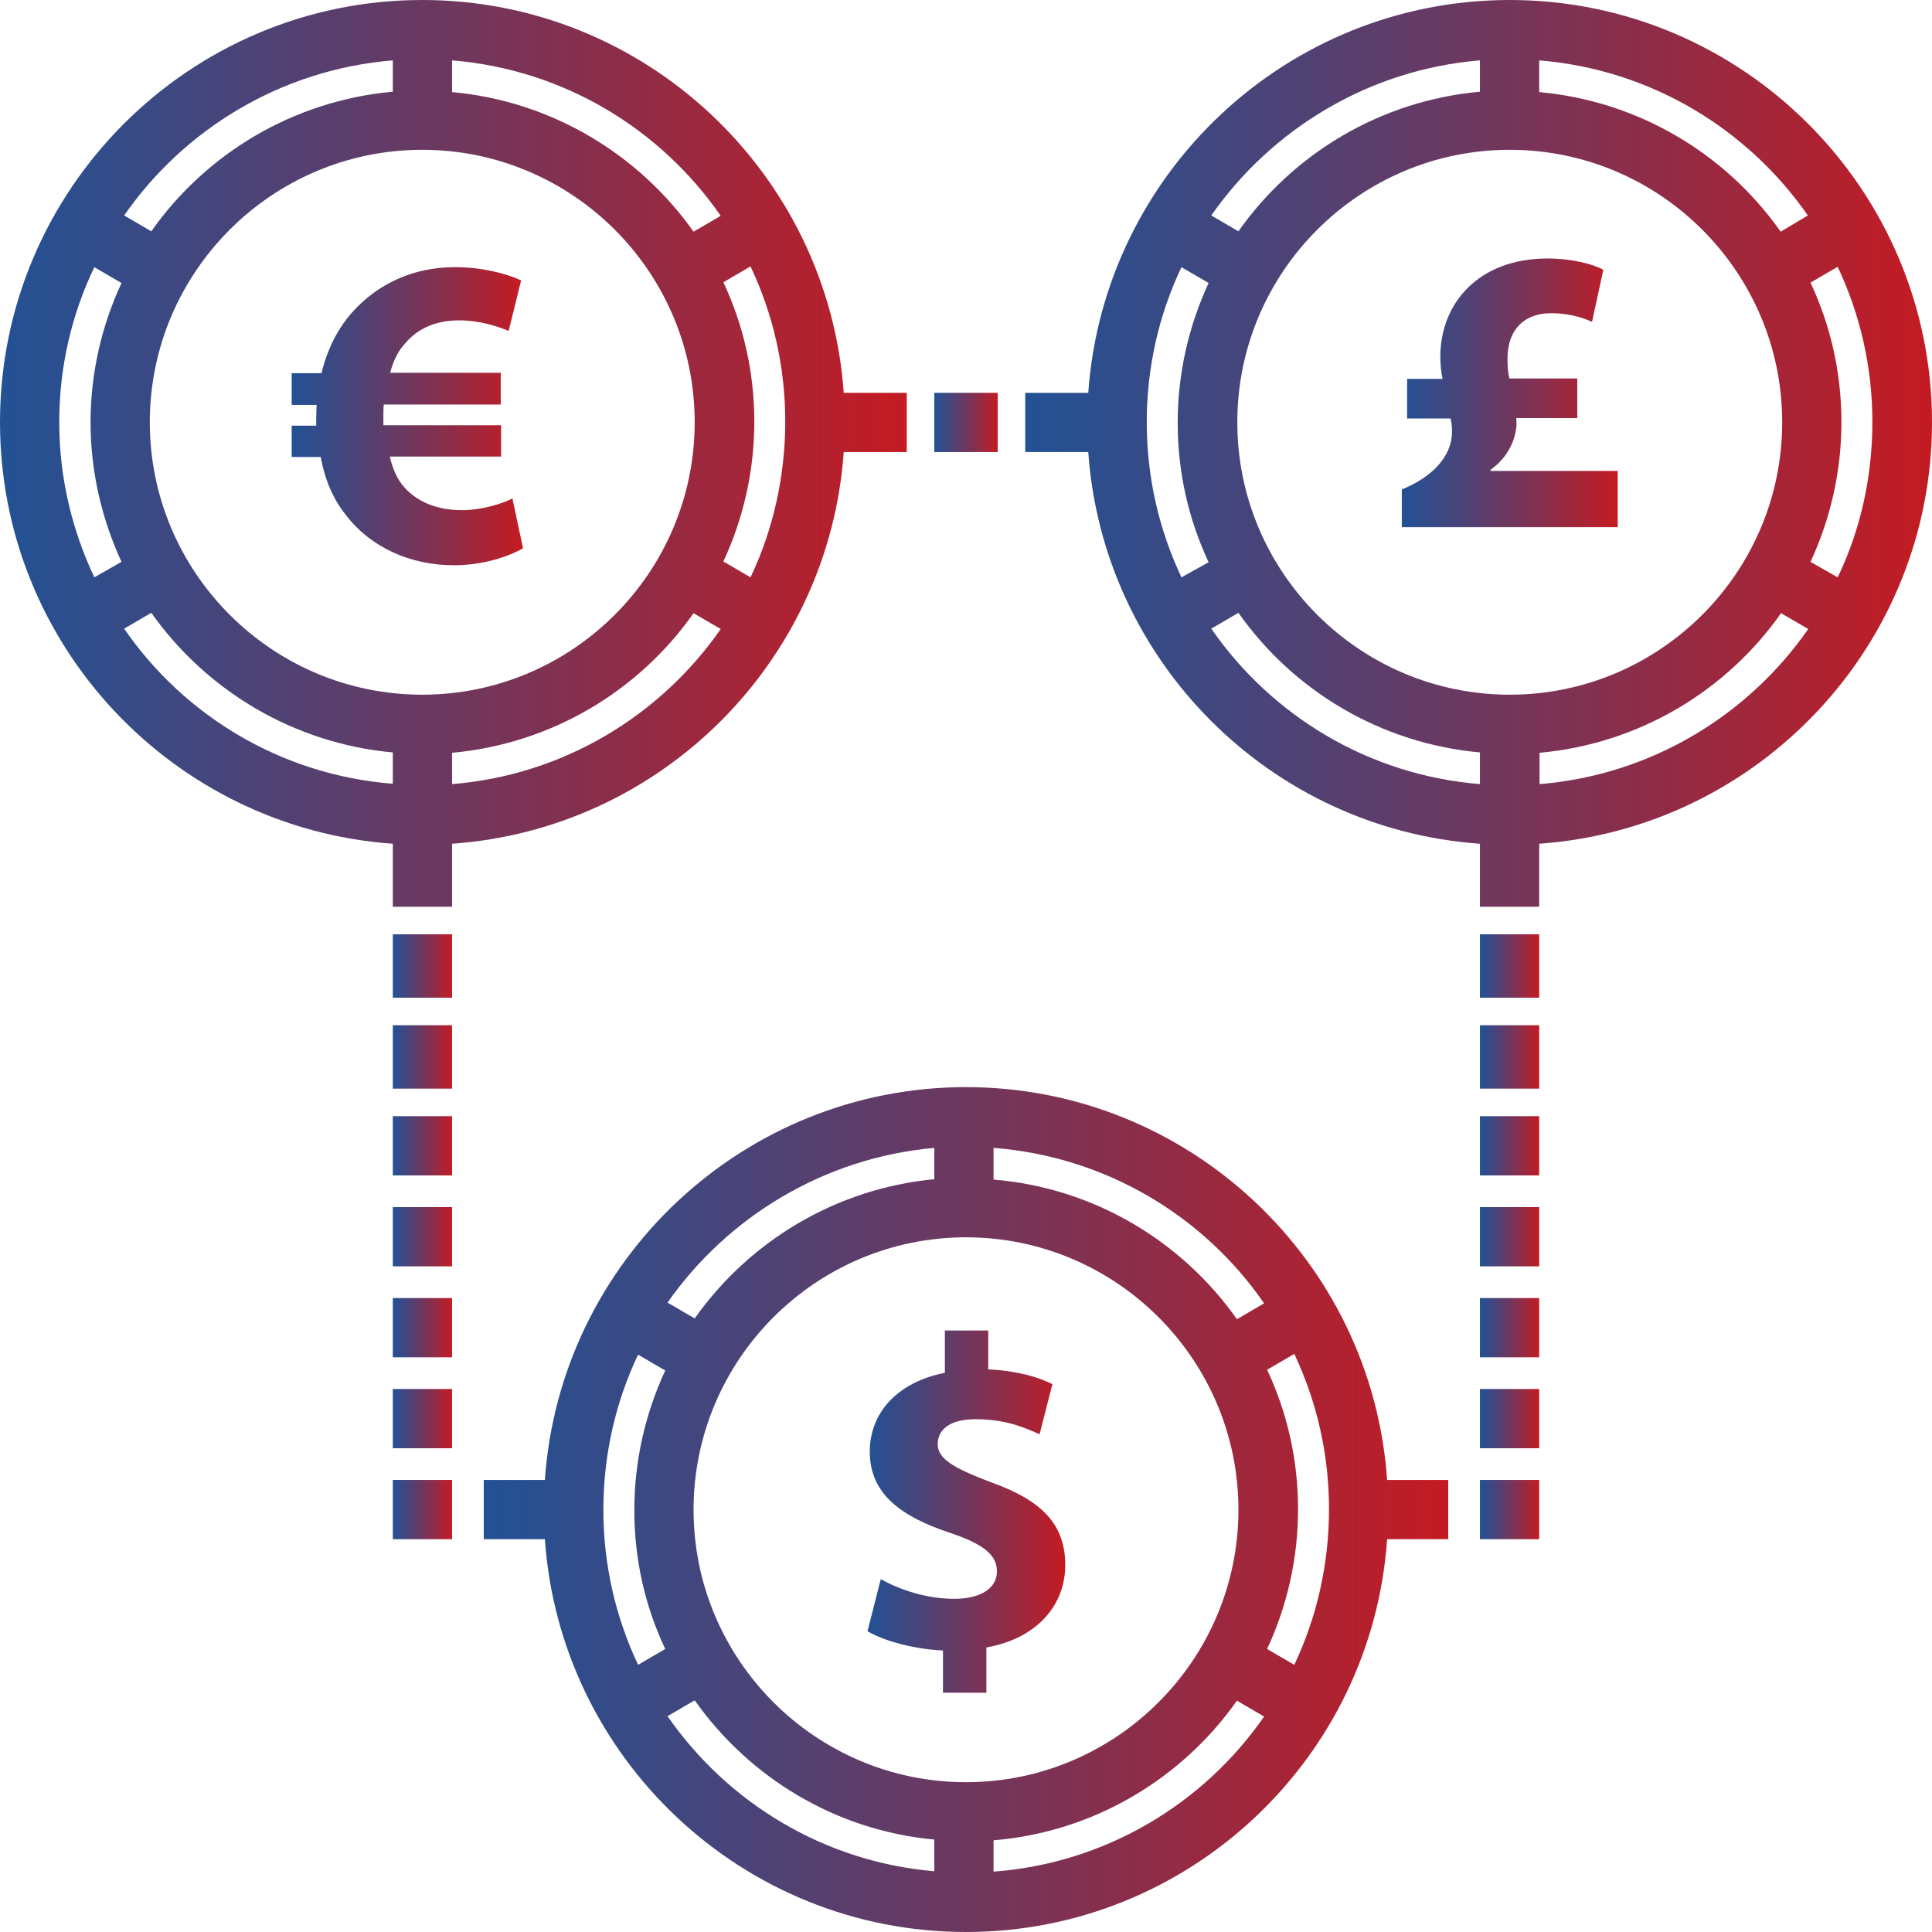 <?xml version="1.0" encoding="utf-8"?>
<!-- Generator: Adobe Illustrator 25.3.1, SVG Export Plug-In . SVG Version: 6.00 Build 0)  -->
<svg version="1.1" id="Layer_1" xmlns="http://www.w3.org/2000/svg" xmlns:xlink="http://www.w3.org/1999/xlink" x="0px" y="0px"
	 viewBox="0 0 512 512" style="enable-background:new 0 0 512 512;" xml:space="preserve">
<style type="text/css">
	.st0{fill:url(#SVGID_1_);}
	.st1{fill:url(#SVGID_2_);}
	.st2{fill:url(#SVGID_3_);}
	.st3{fill:url(#SVGID_4_);}
	.st4{fill:url(#SVGID_5_);}
	.st5{fill:url(#SVGID_6_);}
	.st6{fill:url(#SVGID_7_);}
	.st7{fill:url(#SVGID_8_);}
	.st8{fill:url(#SVGID_9_);}
	.st9{fill:url(#SVGID_10_);}
	.st10{fill:url(#SVGID_11_);}
	.st11{fill:url(#SVGID_12_);}
	.st12{fill:url(#SVGID_13_);}
	.st13{fill:url(#SVGID_14_);}
	.st14{fill:url(#SVGID_15_);}
	.st15{fill:url(#SVGID_16_);}
	.st16{fill:url(#SVGID_17_);}
	.st17{fill:url(#SVGID_18_);}
	.st18{fill:url(#SVGID_19_);}
	.st19{fill:url(#SVGID_20_);}
	.st20{fill:url(#SVGID_21_);}
</style>
<g>
	<g>
		<linearGradient id="SVGID_1_" gradientUnits="userSpaceOnUse" x1="1.000000e-03" y1="120.141" x2="240.292" y2="120.141">
			<stop  offset="0" style="stop-color:#093E89;stop-opacity:0.9"/>
			<stop  offset="1" style="stop-color:#C51B22"/>
		</linearGradient>
		<path class="st0" d="M223.6,104.1C219.5,46,171,0,111.9,0C50.2,0,0,50.2,0,111.9C0,171,46,219.5,104.1,223.6v16.7h15.7v-16.7
			c55.5-3.9,99.9-48.3,103.8-103.8h16.7v-15.7H223.6z M32.2,148.9L25,153c-5.9-12.5-9.3-26.4-9.3-41.1S19,83.3,25,70.8l7.2,4.2
			C27,86.2,24,98.7,24,111.9C24,125.1,27,137.6,32.2,148.9z M104.1,16v8.3c-26.4,2.4-49.5,16.4-64,37l-7.2-4.2
			C48.8,34.2,74.6,18.4,104.1,16z M32.9,166.6l7.2-4.2c14.5,20.5,37.6,34.6,64,37v8.3C74.6,205.4,48.8,189.7,32.9,166.6z
			 M111.9,184.1c-39.8,0-72.2-32.4-72.2-72.2c0-39.8,32.4-72.2,72.2-72.2s72.2,32.4,72.2,72.2C184.1,151.7,151.7,184.1,111.9,184.1z
			 M119.8,207.8v-8.3c26.4-2.4,49.5-16.4,64-37l7.2,4.2C175,189.7,149.3,205.4,119.8,207.8z M183.8,61.4c-14.5-20.5-37.6-34.6-64-37
			V16c29.5,2.4,55.2,18.1,71.2,41.2L183.8,61.4z M198.9,153l-7.2-4.2c5.2-11.2,8.2-23.8,8.2-37c0-13.2-2.9-25.7-8.2-37l7.2-4.2
			c5.9,12.5,9.2,26.4,9.2,41.1S204.8,140.6,198.9,153z"/>
	</g>
</g>
<g>
	<g>
		<linearGradient id="SVGID_2_" gradientUnits="userSpaceOnUse" x1="271.727" y1="120.141" x2="512" y2="120.141">
			<stop  offset="0" style="stop-color:#093E89;stop-opacity:0.9"/>
			<stop  offset="1" style="stop-color:#C51B22"/>
		</linearGradient>
		<path class="st1" d="M400.1,0C341,0,292.5,46,288.4,104.1h-16.7v15.7h16.7c3.9,55.5,48.3,99.9,103.8,103.8v16.7h15.7v-16.7
			C466,219.5,512,171,512,111.9C512,50.2,461.8,0,400.1,0z M313.1,153c-5.9-12.5-9.2-26.4-9.2-41.1s3.3-28.7,9.2-41.1l7.2,4.2
			c-5.2,11.2-8.2,23.8-8.2,37s2.9,25.7,8.2,37L313.1,153z M392.2,16v8.3c-26.4,2.4-49.5,16.4-64,37l-7.2-4.2
			C337,34.2,362.8,18.4,392.2,16z M392.2,207.8c-29.5-2.4-55.2-18.1-71.2-41.2l7.2-4.2c14.5,20.6,37.6,34.6,64,37V207.8z
			 M400.1,184.1c-39.8,0-72.2-32.4-72.2-72.2c0-39.8,32.4-72.2,72.2-72.2s72.2,32.4,72.2,72.2C472.3,151.7,439.9,184.1,400.1,184.1z
			 M408,207.8v-8.3c26.4-2.4,49.5-16.4,64-37l7.2,4.2C463.2,189.7,437.4,205.4,408,207.8z M471.9,61.4c-14.5-20.6-37.6-34.6-64-37
			V16c29.5,2.4,55.2,18.1,71.2,41.1L471.9,61.4z M479.8,148.9c5.2-11.2,8.2-23.8,8.2-37c0-13.2-2.9-25.7-8.2-37l7.2-4.2
			c5.9,12.5,9.2,26.4,9.2,41.1S493,140.6,487,153L479.8,148.9z"/>
	</g>
</g>
<g>
	<g>
		<linearGradient id="SVGID_3_" gradientUnits="userSpaceOnUse" x1="247.622" y1="111.922" x2="264.388" y2="111.922">
			<stop  offset="0" style="stop-color:#093E89;stop-opacity:0.9"/>
			<stop  offset="1" style="stop-color:#C51B22"/>
		</linearGradient>
		<rect x="247.6" y="104.1" class="st2" width="16.8" height="15.7"/>
	</g>
</g>
<g>
	<g>
		<linearGradient id="SVGID_4_" gradientUnits="userSpaceOnUse" x1="392.227" y1="400.085" x2="407.945" y2="400.085">
			<stop  offset="0" style="stop-color:#093E89;stop-opacity:0.9"/>
			<stop  offset="1" style="stop-color:#C51B22"/>
		</linearGradient>
		<rect x="392.2" y="392.2" class="st3" width="15.7" height="15.7"/>
	</g>
</g>
<g>
	<g>
		<linearGradient id="SVGID_5_" gradientUnits="userSpaceOnUse" x1="392.227" y1="375.984" x2="407.945" y2="375.984">
			<stop  offset="0" style="stop-color:#093E89;stop-opacity:0.9"/>
			<stop  offset="1" style="stop-color:#C51B22"/>
		</linearGradient>
		<rect x="392.2" y="368.1" class="st4" width="15.7" height="15.7"/>
	</g>
</g>
<g>
	<g>
		<linearGradient id="SVGID_6_" gradientUnits="userSpaceOnUse" x1="392.227" y1="351.883" x2="407.945" y2="351.883">
			<stop  offset="0" style="stop-color:#093E89;stop-opacity:0.9"/>
			<stop  offset="1" style="stop-color:#C51B22"/>
		</linearGradient>
		<rect x="392.2" y="344" class="st5" width="15.7" height="15.7"/>
	</g>
</g>
<g>
	<g>
		<linearGradient id="SVGID_7_" gradientUnits="userSpaceOnUse" x1="392.227" y1="327.782" x2="407.945" y2="327.782">
			<stop  offset="0" style="stop-color:#093E89;stop-opacity:0.9"/>
			<stop  offset="1" style="stop-color:#C51B22"/>
		</linearGradient>
		<rect x="392.2" y="319.9" class="st6" width="15.7" height="15.7"/>
	</g>
</g>
<g>
	<g>
		<linearGradient id="SVGID_8_" gradientUnits="userSpaceOnUse" x1="392.227" y1="303.682" x2="407.945" y2="303.682">
			<stop  offset="0" style="stop-color:#093E89;stop-opacity:0.9"/>
			<stop  offset="1" style="stop-color:#C51B22"/>
		</linearGradient>
		<rect x="392.2" y="295.8" class="st7" width="15.7" height="15.7"/>
	</g>
</g>
<g>
	<g>
		<linearGradient id="SVGID_9_" gradientUnits="userSpaceOnUse" x1="392.227" y1="280.105" x2="407.945" y2="280.105">
			<stop  offset="0" style="stop-color:#093E89;stop-opacity:0.9"/>
			<stop  offset="1" style="stop-color:#C51B22"/>
		</linearGradient>
		<rect x="392.2" y="271.7" class="st8" width="15.7" height="16.8"/>
	</g>
</g>
<g>
	<g>
		<linearGradient id="SVGID_10_" gradientUnits="userSpaceOnUse" x1="392.227" y1="256.004" x2="407.945" y2="256.004">
			<stop  offset="0" style="stop-color:#093E89;stop-opacity:0.9"/>
			<stop  offset="1" style="stop-color:#C51B22"/>
		</linearGradient>
		<rect x="392.2" y="247.6" class="st9" width="15.7" height="16.8"/>
	</g>
</g>
<g>
	<g>
		<linearGradient id="SVGID_11_" gradientUnits="userSpaceOnUse" x1="128.172" y1="400.082" x2="383.85" y2="400.082">
			<stop  offset="0" style="stop-color:#093E89;stop-opacity:0.9"/>
			<stop  offset="1" style="stop-color:#C51B22"/>
		</linearGradient>
		<path class="st10" d="M367.6,392.2c-4-58.1-52.6-104.1-111.6-104.1s-107.6,46-111.6,104.1h-16.2v15.7h16.2
			C148.4,466,196.9,512,256,512s107.6-46,111.6-104.1h16.2v-15.7L367.6,392.2L367.6,392.2z M263.3,304.2L263.3,304.2
			c29.7,2.3,55.7,18,71.7,41.2l-7.2,4.2c-14.6-20.7-37.9-34.8-64.5-37V304.2z M247.6,304.2v8.3c-26.2,2.5-49.1,16.5-63.5,36.9
			l-7.2-4.2C192.8,322.5,218.4,306.8,247.6,304.2z M176.3,437l-7.2,4.2c-5.9-12.5-9.2-26.4-9.2-41.1s3.3-28.7,9.2-41.1l7.2,4.2
			c-5.2,11.2-8.2,23.8-8.2,37S171,425.8,176.3,437z M247.6,495.9L247.6,495.9c-29.3-2.5-54.8-18.2-70.7-41.1l7.2-4.2
			c14.4,20.4,37.3,34.5,63.5,36.9V495.9z M256,472.3c-39.8,0-72.2-32.4-72.2-72.2c0-39.8,32.4-72.2,72.2-72.2s72.2,32.4,72.2,72.2
			C328.2,439.9,295.8,472.3,256,472.3z M263.3,496v-8.3c26.6-2.2,49.9-16.3,64.5-37l7.2,4.2C319,478,293,493.8,263.3,496z
			 M343,441.2l-7.2-4.2c5.2-11.2,8.2-23.8,8.2-37s-2.9-25.7-8.2-37l7.2-4.2c5.9,12.5,9.2,26.4,9.2,41.1
			C352.2,414.8,348.9,428.7,343,441.2z"/>
	</g>
</g>
<g>
	<g>
		<linearGradient id="SVGID_12_" gradientUnits="userSpaceOnUse" x1="104.064" y1="400.085" x2="119.782" y2="400.085">
			<stop  offset="0" style="stop-color:#093E89;stop-opacity:0.9"/>
			<stop  offset="1" style="stop-color:#C51B22"/>
		</linearGradient>
		<rect x="104.1" y="392.2" class="st11" width="15.7" height="15.7"/>
	</g>
</g>
<g>
	<g>
		<linearGradient id="SVGID_13_" gradientUnits="userSpaceOnUse" x1="104.064" y1="375.984" x2="119.782" y2="375.984">
			<stop  offset="0" style="stop-color:#093E89;stop-opacity:0.9"/>
			<stop  offset="1" style="stop-color:#C51B22"/>
		</linearGradient>
		<rect x="104.1" y="368.1" class="st12" width="15.7" height="15.7"/>
	</g>
</g>
<g>
	<g>
		<linearGradient id="SVGID_14_" gradientUnits="userSpaceOnUse" x1="104.064" y1="351.883" x2="119.782" y2="351.883">
			<stop  offset="0" style="stop-color:#093E89;stop-opacity:0.9"/>
			<stop  offset="1" style="stop-color:#C51B22"/>
		</linearGradient>
		<rect x="104.1" y="344" class="st13" width="15.7" height="15.7"/>
	</g>
</g>
<g>
	<g>
		<linearGradient id="SVGID_15_" gradientUnits="userSpaceOnUse" x1="104.064" y1="327.782" x2="119.782" y2="327.782">
			<stop  offset="0" style="stop-color:#093E89;stop-opacity:0.9"/>
			<stop  offset="1" style="stop-color:#C51B22"/>
		</linearGradient>
		<rect x="104.1" y="319.9" class="st14" width="15.7" height="15.7"/>
	</g>
</g>
<g>
	<g>
		<linearGradient id="SVGID_16_" gradientUnits="userSpaceOnUse" x1="104.064" y1="303.682" x2="119.782" y2="303.682">
			<stop  offset="0" style="stop-color:#093E89;stop-opacity:0.9"/>
			<stop  offset="1" style="stop-color:#C51B22"/>
		</linearGradient>
		<rect x="104.1" y="295.8" class="st15" width="15.7" height="15.7"/>
	</g>
</g>
<g>
	<g>
		<linearGradient id="SVGID_17_" gradientUnits="userSpaceOnUse" x1="104.064" y1="280.105" x2="119.782" y2="280.105">
			<stop  offset="0" style="stop-color:#093E89;stop-opacity:0.9"/>
			<stop  offset="1" style="stop-color:#C51B22"/>
		</linearGradient>
		<rect x="104.1" y="271.7" class="st16" width="15.7" height="16.8"/>
	</g>
</g>
<g>
	<g>
		<linearGradient id="SVGID_18_" gradientUnits="userSpaceOnUse" x1="104.064" y1="256.004" x2="119.782" y2="256.004">
			<stop  offset="0" style="stop-color:#093E89;stop-opacity:0.9"/>
			<stop  offset="1" style="stop-color:#C51B22"/>
		</linearGradient>
		<rect x="104.1" y="247.6" class="st17" width="15.7" height="16.8"/>
	</g>
</g>
<g>
	<g>
		<linearGradient id="SVGID_19_" gradientUnits="userSpaceOnUse" x1="77.328" y1="110.155" x2="138.581" y2="110.155">
			<stop  offset="0" style="stop-color:#093E89;stop-opacity:0.9"/>
			<stop  offset="1" style="stop-color:#C51B22"/>
		</linearGradient>
		<path class="st18" d="M135.8,132.1c-2.5,1.3-8,3.1-13.4,3.1c-5.9,0-11.4-1.8-15.2-6c-1.8-2-3.1-4.7-3.9-8.2h29.5v-8.3h-31.2
			c0-0.7,0-1.2,0-1.9c0-1.2,0-2.5,0.1-3.6h31v-8.4h-29.3c0.8-3.1,2.1-5.8,3.8-7.6c3.7-4.5,8.8-6.3,14.5-6.3c5.2,0,10,1.5,13.1,2.8
			l3.3-13.4c-4.2-1.9-10.5-3.5-17.6-3.5c-11.1,0-20.5,4.5-27.2,12c-3.8,4.3-6.6,9.8-8.1,16.1h-7.9v8.4h6.6c0,1.2-0.1,2.3-0.1,3.5
			c0,0.7,0,1.4,0,2h-6.5v8.3H85c1.1,6.2,3.4,11.3,6.6,15.3c6.6,8.7,17.2,13.4,28.7,13.4c7.5,0,14.3-2.2,18.3-4.5L135.8,132.1z"/>
	</g>
</g>
<g>
	<g>
		<linearGradient id="SVGID_20_" gradientUnits="userSpaceOnUse" x1="371.511" y1="104.06" x2="428.722" y2="104.06">
			<stop  offset="0" style="stop-color:#093E89;stop-opacity:0.9"/>
			<stop  offset="1" style="stop-color:#C51B22"/>
		</linearGradient>
		<path class="st19" d="M395,124.8v-0.3c3-2.1,6.4-6,6.9-11.8c0-0.6,0-1.3-0.1-1.9h16.2v-10.5H400c-0.4-1.6-0.5-3.4-0.5-5.3
			c0-7,3.8-12,11.7-12c4,0,8,1,10.7,2.3l3-13.8c-2.9-1.6-8.5-3-14.8-3c-18.1,0-28.4,11.7-28.4,26.1c0,2,0.2,4,0.6,5.8h-9.4v10.5
			h11.5c0.3,1.1,0.4,2.3,0.4,3.5c0,6.9-5.8,12.3-13.3,15.3v10h57.2v-14.9L395,124.8L395,124.8z"/>
	</g>
</g>
<g>
	<g>
		<linearGradient id="SVGID_21_" gradientUnits="userSpaceOnUse" x1="229.819" y1="400.603" x2="282.252" y2="400.603">
			<stop  offset="0" style="stop-color:#093E89;stop-opacity:0.9"/>
			<stop  offset="1" style="stop-color:#C51B22"/>
		</linearGradient>
		<path class="st20" d="M262.6,392.8c-10-3.8-14.1-6.2-14.1-10.1c0-3.3,2.5-6.6,10.1-6.6c8.5,0,13.9,2.7,16.9,4l3.4-13.3
			c-3.9-1.9-9.2-3.5-17-3.9v-10.3h-11.5v11.2c-12.6,2.5-19.9,10.6-19.9,20.9c0,11.4,8.6,17.3,21.2,21.5c8.7,2.9,12.5,5.8,12.5,10.2
			c0,4.7-4.6,7.3-11.3,7.3c-7.6,0-14.6-2.5-19.5-5.2l-3.5,13.8c4.5,2.6,12.1,4.7,20,5.1v11.2h11.5v-12c13.5-2.4,20.9-11.3,20.9-21.8
			C282.3,404.3,276.6,397.8,262.6,392.8z"/>
	</g>
</g>
</svg>
